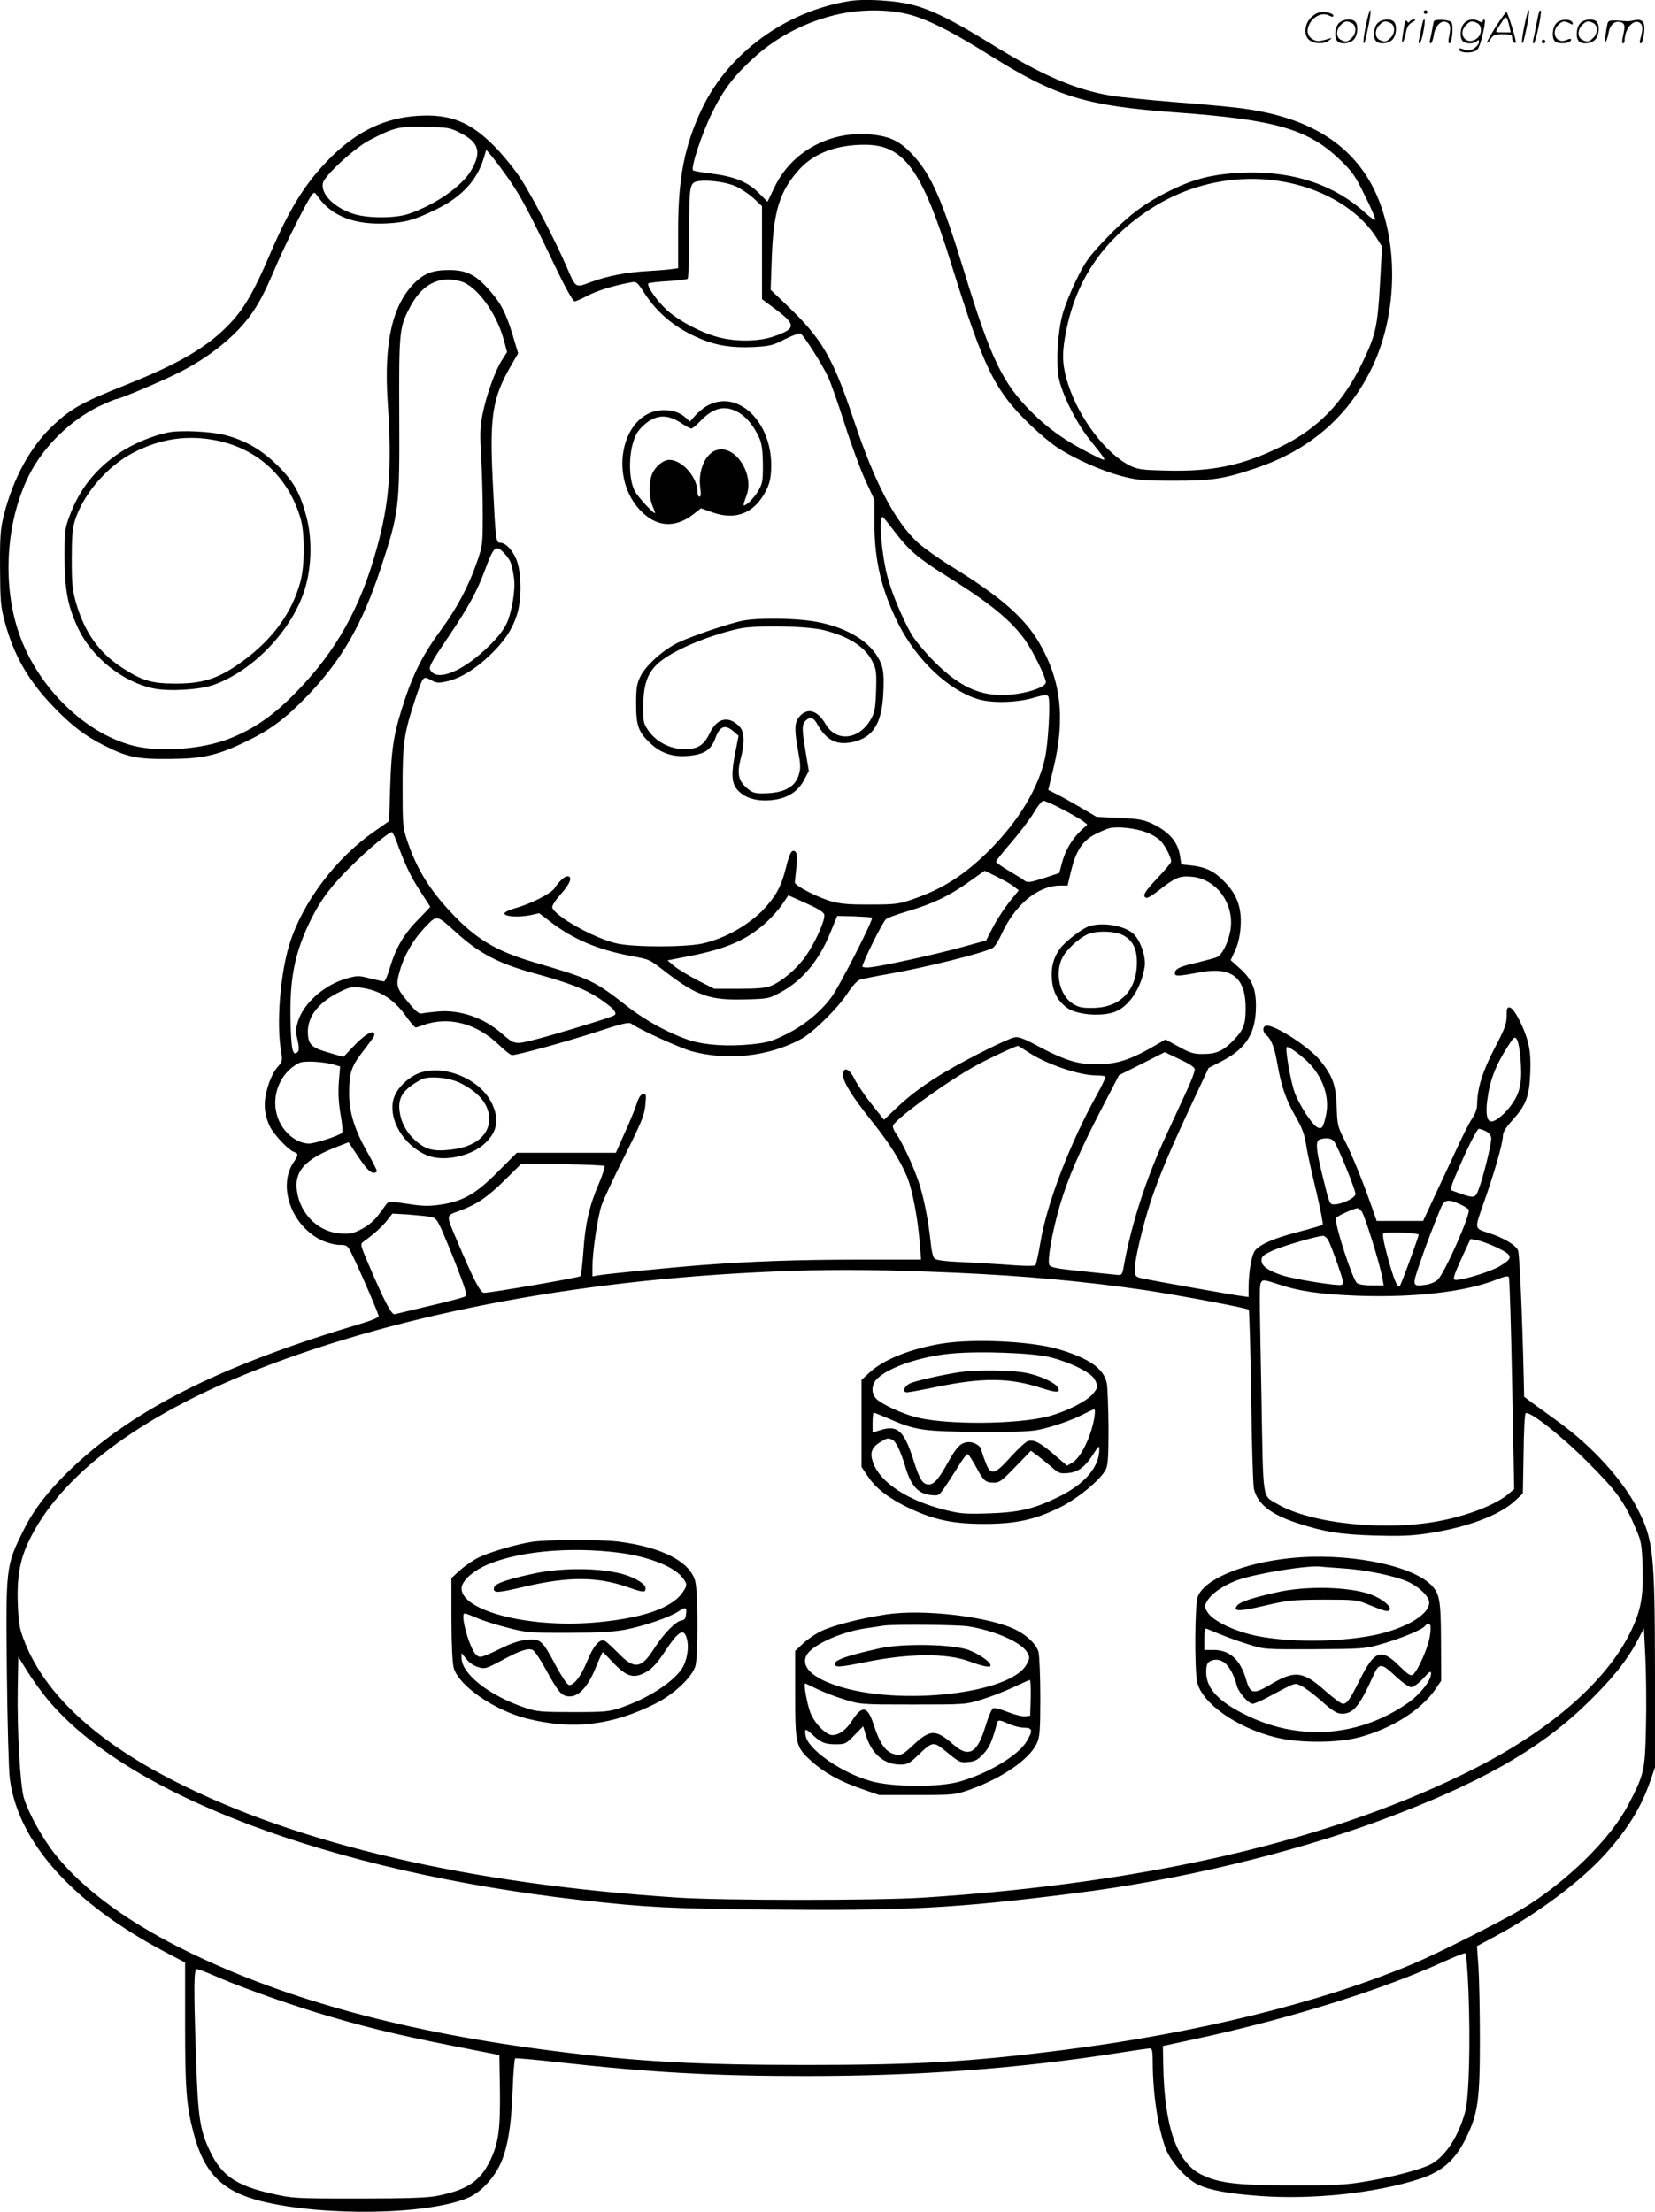 <svg version="1.0" xmlns="http://www.w3.org/2000/svg"
  viewBox="0 0 897.922 1200.231"
 preserveAspectRatio="xMidYMid meet">
<g transform="translate(-1.578,1200.548) scale(0.1,-0.1)"
fill="#000000" stroke="none">
<path d="M4626 12000 c-347 -55 -658 -282 -802 -585 -94 -198 -129 -375 -129
-658 l0 -207 -30 -4 c-16 -3 -74 -8 -128 -11 -124 -7 -222 -26 -315 -60 -86
-32 -81 -36 -133 85 -62 143 -188 385 -250 479 -34 52 -99 131 -144 176 -130
130 -237 172 -410 162 -182 -11 -334 -84 -480 -231 -133 -134 -219 -273 -325
-521 -83 -195 -138 -291 -212 -370 -121 -130 -275 -221 -579 -342 -225 -90
-285 -123 -380 -211 -125 -115 -220 -287 -271 -487 -20 -80 -23 -113 -22 -290
1 -181 3 -209 26 -295 49 -181 126 -316 262 -458 97 -102 176 -162 279 -213
122 -62 179 -74 352 -72 181 1 260 19 415 94 135 65 216 126 338 253 183 192
293 384 392 683 101 308 104 327 102 823 -2 459 0 486 53 589 67 133 160 183
280 150 85 -23 193 -169 233 -314 l19 -70 -28 -44 c-37 -57 -84 -189 -105
-293 -14 -70 -15 -106 -8 -228 5 -80 9 -221 9 -315 0 -166 -1 -172 -33 -264
-45 -129 -108 -247 -196 -367 -88 -119 -144 -225 -192 -369 -61 -183 -74 -261
-81 -473 l-6 -192 -81 -57 c-207 -143 -388 -383 -459 -609 -50 -159 -72 -426
-47 -578 9 -57 9 -60 -20 -93 -17 -19 -39 -63 -51 -104 -25 -81 -22 -142 9
-212 20 -45 103 -133 134 -143 23 -7 23 -19 -1 -52 -92 -132 -14 -350 152
-428 29 -13 71 -24 94 -24 39 0 44 -3 62 -38 38 -74 151 -335 151 -348 0 -8
-35 -23 -88 -39 -731 -217 -1198 -445 -1534 -747 -146 -132 -243 -251 -303
-373 -98 -197 -98 -199 -92 -774 3 -273 10 -533 16 -578 45 -346 343 -677 848
-943 l103 -54 0 -331 c0 -356 7 -448 46 -594 57 -219 156 -318 370 -371 339
-83 904 -74 1121 20 62 26 130 96 168 171 42 82 65 211 72 407 3 95 10 175 14
178 4 2 108 -7 231 -21 507 -56 841 -75 1347 -75 608 0 1151 40 1692 125 88
14 167 25 175 25 11 0 14 -18 14 -82 1 -166 29 -351 70 -461 27 -71 112 -166
175 -196 66 -31 161 -49 336 -62 285 -21 626 15 865 92 124 40 195 102 254
223 65 133 75 205 75 536 0 157 -4 335 -8 395 l-8 110 103 55 c227 122 462
298 595 446 122 136 195 255 244 399 l24 70 0 510 c-1 649 -8 724 -93 890 -81
159 -246 341 -431 475 -57 41 -122 89 -145 105 l-41 31 -2 99 c-9 372 -23 674
-31 695 -11 28 -77 68 -157 94 -82 27 -80 18 -30 162 56 157 105 327 105 366
0 19 15 44 51 84 74 82 92 128 97 254 3 77 0 122 -12 169 -20 79 -75 185 -98
189 -15 3 -18 -4 -18 -46 0 -42 -10 -70 -66 -176 -65 -126 -93 -216 -94 -301
0 -27 -10 -54 -29 -82 -15 -22 -58 -108 -95 -190 -38 -81 -91 -196 -119 -255
l-50 -108 -126 0 -126 0 -29 83 c-49 139 -106 279 -146 357 -36 71 -39 81 -42
181 -4 116 -21 164 -89 249 -58 72 -238 190 -290 190 -23 0 -26 -32 -3 -51 27
-22 45 -68 60 -155 21 -123 48 -199 100 -289 34 -59 48 -97 55 -145 5 -36 29
-148 54 -250 24 -102 41 -188 37 -191 -4 -3 -62 -20 -130 -38 -129 -33 -204
-65 -235 -99 -20 -22 -36 -113 -37 -201 l0 -54 -42 6 c-42 5 -458 79 -534 95
-34 7 -39 12 -42 39 -4 44 43 247 90 388 45 133 104 274 228 538 l83 177 79
41 c127 67 178 151 178 296 0 95 -22 145 -89 205 l-48 43 25 55 c17 37 26 80
29 130 6 100 -19 171 -88 241 -55 57 -101 79 -179 88 l-55 6 -6 40 c-11 82
-60 138 -157 183 -44 20 -74 25 -175 29 l-122 6 -80 47 c-44 26 -103 59 -131
73 l-51 26 28 116 c66 271 42 479 -78 684 -80 136 -210 249 -466 407 -71 43
-155 103 -188 132 -125 113 -236 324 -349 662 -115 345 -173 446 -365 629
l-88 84 6 171 c9 256 43 365 150 483 81 88 201 133 355 133 213 0 311 -136
470 -650 177 -569 235 -686 435 -877 48 -46 112 -99 144 -119 93 -60 236 -123
340 -151 88 -23 118 -26 283 -26 206 -1 276 9 449 68 287 96 494 273 623 530
153 304 156 725 8 1004 -123 230 -345 366 -682 415 -57 9 -224 25 -373 36
-148 12 -310 28 -360 36 -197 33 -379 112 -658 285 -199 123 -318 182 -420
208 -92 24 -257 34 -341 21z m359 -84 c101 -34 220 -97 405 -213 358 -224 517
-272 1010 -308 534 -39 711 -90 882 -253 72 -69 86 -89 140 -200 34 -67 58
-125 55 -129 -4 -3 -26 12 -49 33 -190 175 -447 248 -759 216 -119 -13 -210
-41 -339 -108 -117 -61 -201 -126 -320 -250 -89 -94 -107 -120 -155 -218 -30
-61 -63 -144 -74 -185 -26 -93 -36 -256 -22 -340 14 -84 93 -245 165 -336 111
-140 111 -133 0 -77 -128 65 -221 131 -313 223 -155 155 -220 289 -362 754
-123 401 -179 528 -279 638 -71 77 -125 103 -232 113 -222 20 -430 -95 -521
-288 l-37 -77 -48 48 c-60 60 -133 89 -259 105 -50 6 -94 14 -97 17 -14 13 49
204 104 314 61 125 121 203 231 302 122 110 276 189 439 228 146 35 316 31
435 -9z m-2468 -634 c97 -50 112 -102 57 -198 -50 -89 -198 -191 -344 -240
-70 -23 -213 -24 -290 -1 -108 32 -187 110 -172 170 10 41 171 189 251 231
135 70 161 77 306 73 124 -3 133 -4 192 -35z m262 -252 c68 -100 106 -172 240
-452 59 -124 105 -208 114 -208 7 0 38 14 69 30 50 27 142 56 236 73 31 6 34
4 76 -61 72 -110 169 -189 302 -245 88 -37 171 -50 285 -45 91 5 106 8 174 43
40 20 78 34 84 31 19 -12 121 -173 150 -237 16 -35 57 -152 91 -259 34 -107
84 -243 111 -301 l49 -106 0 -130 c0 -200 39 -362 130 -543 99 -196 270 -358
430 -408 76 -24 214 -20 304 7 55 16 72 18 79 8 13 -19 1 -253 -18 -337 -37
-164 -142 -338 -299 -496 -138 -138 -258 -214 -423 -270 -69 -24 -94 -27 -223
-27 -108 -1 -161 3 -209 16 -78 21 -207 88 -203 105 1 7 5 46 9 86 4 53 2 75
-7 81 -19 12 -30 -7 -50 -88 -23 -91 -45 -137 -98 -200 -80 -98 -226 -184
-357 -212 -94 -20 -366 -20 -459 0 -120 25 -345 151 -354 197 -2 9 20 42 47
72 50 55 65 96 36 96 -17 0 -45 -26 -71 -65 -19 -29 -129 -85 -217 -109 -36
-11 -57 -22 -54 -29 5 -16 78 -20 139 -8 l49 11 59 -45 c123 -95 256 -152 434
-186 113 -22 97 -14 204 -96 159 -121 233 -146 415 -141 129 3 134 4 197 38
120 65 209 172 271 325 l37 90 92 -2 c51 -2 95 -5 97 -7 9 -9 -179 -378 -222
-434 -62 -83 -151 -154 -252 -203 -71 -35 -97 -42 -185 -51 -128 -12 -245 -4
-329 22 -108 35 -239 106 -334 180 -187 146 -200 152 -513 244 -206 61 -315
126 -452 273 -116 124 -185 237 -235 387 -24 71 -25 86 -25 293 0 238 8 290
70 478 42 124 41 123 84 100 31 -17 40 -17 87 -7 73 17 150 64 230 139 81 77
124 142 150 224 24 76 25 205 3 279 -17 58 -61 110 -93 110 -25 0 -26 10 -42
339 -17 343 -1 446 94 613 l44 76 -31 104 c-37 121 -66 175 -136 251 -68 74
-117 97 -208 97 -86 0 -133 -17 -185 -68 -122 -119 -169 -324 -148 -645 24
-362 10 -550 -60 -801 -88 -318 -218 -551 -429 -769 -126 -131 -233 -206 -370
-260 -148 -58 -378 -75 -522 -38 -264 68 -518 318 -619 609 -93 268 -71 609
55 860 78 155 227 300 382 374 45 21 86 38 92 38 17 0 249 98 339 144 158 79
295 188 379 299 53 70 85 132 150 285 50 116 165 345 190 377 15 20 16 20 37
-10 75 -104 199 -151 372 -142 100 5 151 19 271 78 136 67 219 157 255 278
l13 44 33 -39 c18 -22 59 -77 92 -124z m4267 -25 c196 -50 359 -159 444 -299
l24 -39 -11 -201 c-13 -234 -24 -281 -97 -431 -104 -215 -239 -355 -440 -453
-206 -102 -373 -137 -626 -130 -129 3 -151 6 -194 27 -128 63 -274 254 -334
438 -31 95 -36 158 -18 259 50 293 193 513 446 684 238 161 532 214 806 145z
m-3039 -10 c28 -13 72 -42 97 -65 l46 -43 0 -252 0 -253 74 -55 c113 -85 111
-106 -13 -148 -79 -27 -197 -29 -292 -5 -93 23 -215 87 -282 146 -57 52 -115
135 -103 148 4 3 52 9 106 12 54 3 102 9 107 13 4 5 8 118 8 251 0 262 2 271
53 279 54 7 148 -6 199 -28z m862 -1874 c79 -103 127 -144 285 -243 233 -145
346 -238 423 -345 43 -60 113 -203 113 -230 0 -22 -73 -51 -157 -63 -172 -25
-297 23 -448 175 -49 49 -105 116 -123 147 -48 82 -108 225 -131 313 -33 125
-49 325 -26 325 2 0 31 -35 64 -79z m-2111 -125 c29 -34 35 -48 47 -131 8 -58
-12 -181 -40 -242 -14 -32 -50 -78 -92 -119 -143 -142 -287 -201 -323 -134 -9
16 6 43 94 173 113 167 161 254 207 380 45 121 57 130 107 73z m3020 -1381
c48 -25 98 -54 112 -64 l25 -20 -37 -35 c-49 -47 -84 -109 -101 -175 l-14 -53
-85 -28 c-75 -24 -87 -25 -104 -13 -10 8 -49 32 -86 54 -38 22 -68 44 -68 49
0 5 38 53 85 107 46 54 101 126 121 161 20 34 43 62 51 62 8 0 54 -20 101 -45z
m457 -126 c28 -10 63 -31 78 -47 25 -26 57 -89 57 -112 0 -6 -34 -47 -76 -91
-70 -74 -83 -98 -58 -106 6 -2 37 17 70 43 87 68 109 77 173 72 137 -10 238
-150 212 -294 -13 -68 -46 -132 -74 -143 -12 -5 -62 -18 -110 -30 -93 -21
-117 -33 -117 -58 0 -16 19 -16 140 7 169 30 244 -29 244 -195 0 -90 -11 -118
-68 -177 -54 -55 -92 -72 -161 -72 -51 -1 -71 5 -133 39 l-73 40 -32 -19
c-160 -94 -227 -116 -352 -116 -90 0 -166 24 -293 91 -90 49 -120 60 -143 55
-36 -7 -243 -110 -364 -181 -115 -67 -204 -133 -281 -207 l-62 -59 -66 83
c-37 46 -78 107 -93 136 -29 60 -63 73 -63 24 0 -38 47 -114 153 -247 100
-125 158 -218 195 -308 28 -69 58 -226 68 -359 l7 -88 -334 0 c-327 0 -588 -9
-859 -30 -157 -12 -510 -47 -557 -55 l-33 -6 0 50 c0 82 28 273 50 337 11 32
68 154 126 269 91 182 106 219 111 274 6 58 4 63 -13 59 -13 -2 -24 -20 -36
-58 -10 -30 -39 -101 -65 -157 l-46 -103 -269 0 -268 0 -103 -103 c-121 -122
-190 -161 -314 -179 -63 -9 -97 -8 -178 5 -92 14 -101 14 -113 -2 -7 -9 -27
-36 -45 -61 -20 -27 -53 -55 -87 -73 -47 -25 -64 -28 -116 -25 -114 7 -209 94
-234 212 -25 122 34 191 228 264 l49 19 54 -81 c37 -55 61 -82 77 -84 12 -2
22 2 22 9 0 6 -22 50 -49 98 -71 124 -101 220 -101 323 0 109 11 144 68 219
26 34 53 70 60 80 8 10 11 23 7 28 -10 17 -55 -12 -113 -73 l-53 -56 -82 24
c-94 27 -111 45 -111 115 1 84 60 158 171 213 55 27 69 30 115 24 104 -14 179
-61 245 -153 25 -35 49 -63 53 -63 5 0 21 5 37 11 138 52 293 13 415 -105 32
-31 64 -56 72 -56 30 0 286 70 456 125 136 45 178 55 190 46 41 -31 264 -132
328 -150 195 -53 419 -29 594 66 66 36 201 169 253 250 23 36 51 66 65 72 14
4 81 18 150 30 202 35 519 114 571 142 11 5 32 39 48 74 74 162 196 263 318
265 l41 0 18 76 c26 108 60 163 125 199 29 15 67 32 83 36 44 11 140 1 201
-22z m-4069 -46 c46 -128 80 -198 130 -274 29 -45 54 -83 54 -84 0 -2 -30 -33
-67 -71 -76 -77 -121 -154 -152 -261 -12 -40 -26 -73 -32 -73 -5 0 -39 7 -75
16 -61 16 -70 16 -127 0 -118 -33 -230 -130 -263 -228 -14 -44 -15 -59 -4
-105 9 -40 9 -58 1 -66 -27 -27 -36 13 -39 173 -5 231 24 371 113 550 55 109
111 183 227 296 85 84 194 174 210 174 3 0 14 -21 24 -47z m3262 -197 c37 -18
78 -42 91 -53 l24 -19 -52 -64 c-28 -36 -68 -97 -88 -136 l-37 -72 -134 -37
c-139 -38 -415 -99 -489 -108 -24 -3 -45 -2 -48 3 -6 9 109 243 128 258 7 7
61 26 118 43 136 40 225 83 329 157 47 34 86 61 88 62 1 0 33 -15 70 -34z
m-940 -205 c5 -31 -51 -153 -102 -226 -49 -68 -126 -134 -189 -160 -26 -11
-73 -15 -171 -15 l-135 0 -89 45 c-48 25 -106 60 -127 77 l-38 32 118 23 c204
40 313 88 419 184 28 26 67 69 85 96 l34 50 96 -43 c69 -31 97 -49 99 -63z
m-2000 -93 c126 -115 230 -170 422 -223 194 -53 281 -87 356 -137 41 -27 79
-58 84 -69 9 -16 7 -21 -17 -30 -58 -22 -314 -99 -411 -124 -115 -29 -113 -29
-187 35 -96 83 -222 126 -340 117 -38 -4 -79 -8 -90 -11 -15 -4 -34 11 -77 64
-63 76 -66 88 -42 171 24 83 73 167 135 232 66 69 62 70 167 -25z m5777 -684
c10 -121 1 -179 -40 -241 -36 -55 -91 -103 -118 -103 -23 0 -31 39 -23 108 14
113 43 191 114 302 31 49 36 52 47 36 7 -10 17 -56 20 -102z m-2669 31 c96
-64 275 -125 365 -125 26 0 50 -3 52 -7 2 -5 -18 -48 -46 -98 -146 -263 -271
-588 -306 -799 -11 -66 -24 -123 -28 -127 -4 -4 -60 -4 -123 1 -63 5 -182 12
-263 16 -101 4 -153 11 -161 20 -8 7 -17 44 -20 81 -13 125 -37 247 -66 335
-30 88 -87 211 -121 260 -11 14 -19 33 -19 42 0 30 288 240 454 331 59 33 213
105 225 105 2 0 28 -16 57 -35z m1530 -67 c72 -80 104 -183 84 -274 -15 -68
-23 -79 -48 -65 -28 15 -97 120 -122 188 -21 57 -52 231 -43 246 6 10 88 -50
129 -95z m-628 -25 c1 -10 -18 -61 -42 -113 -24 -52 -75 -162 -113 -245 -109
-233 -190 -485 -231 -715 -7 -40 -11 -45 -32 -43 -14 1 -101 10 -193 20 -137
14 -170 20 -178 34 -12 23 14 174 56 319 42 145 106 295 227 528 l95 183 124
62 124 63 80 -38 c52 -24 81 -43 83 -55z m-4670 25 l33 -10 -7 -86 c-4 -61 -1
-114 10 -177 9 -49 12 -92 8 -96 -16 -17 -147 -59 -180 -59 -55 0 -117 42
-152 103 -54 95 -36 218 44 296 18 17 46 36 62 41 33 10 132 3 182 -12z m6247
-360 c14 -6 28 -21 31 -34 6 -22 -45 -227 -71 -291 -18 -42 -22 -42 -142 2 -9
3 -4 25 18 77 61 144 118 258 128 258 5 0 22 -5 36 -12z m-822 -55 c18 -21
117 -262 117 -287 0 -20 -71 -55 -112 -56 -30 0 -27 -8 -73 180 -30 126 -32
167 -7 173 36 10 59 6 75 -10z m-3957 -135 c3 -4 -10 -46 -30 -93 -53 -122
-75 -221 -85 -368 -5 -71 -12 -132 -17 -137 -9 -8 -484 -90 -522 -90 -20 0
-55 67 -147 284 -60 141 -61 134 11 160 96 35 152 73 249 168 l90 89 222 -3
c122 -2 225 -6 229 -10z m4640 -207 c23 -10 45 -24 48 -30 13 -20 -126 -335
-166 -378 -12 -13 -39 -25 -64 -29 -78 -11 -78 -9 -34 119 36 106 75 206 114
300 19 43 39 47 102 18z m-533 -38 c16 -18 102 -295 113 -364 l7 -39 -65 0
c-36 0 -71 5 -80 13 -24 18 -124 327 -114 352 4 11 94 52 117 54 3 1 13 -7 22
-16z m-5054 -30 c30 -5 37 -13 66 -77 17 -39 56 -133 85 -209 44 -115 51 -140
39 -147 -8 -5 -93 -28 -189 -50 -96 -23 -183 -44 -192 -46 -18 -5 -54 64 -144
274 -43 101 -44 107 -27 119 56 40 101 81 128 115 l30 38 85 -5 c47 -4 100 -9
119 -12z m5364 -98 c-8 -33 -96 -272 -103 -279 -13 -13 -35 44 -70 175 -20 77
-25 109 -17 113 22 9 192 1 190 -9z m-489 -33 c8 -15 30 -73 50 -130 31 -90
34 -104 19 -109 -19 -7 -247 29 -318 51 -76 24 -115 51 -115 81 0 22 9 30 58
53 53 25 235 78 274 81 10 1 24 -11 32 -27z m913 -36 c89 -43 91 -57 15 -102
-46 -28 -194 -74 -237 -74 -20 0 -16 15 38 134 l41 88 34 -6 c19 -3 68 -21
109 -40z m-2942 -137 c371 -16 698 -46 1030 -94 191 -29 560 -98 566 -107 3
-5 9 -217 13 -471 3 -254 10 -480 15 -501 20 -82 89 -137 233 -185 148 -48
230 -62 418 -68 136 -4 200 -2 288 11 212 31 390 97 476 176 l44 41 4 214 c1
117 6 217 11 221 17 17 187 -115 333 -261 159 -158 203 -218 266 -367 29 -67
32 -84 36 -208 5 -162 -10 -237 -68 -355 -131 -264 -431 -526 -839 -734 -762
-388 -1766 -624 -2996 -703 -249 -16 -1086 -16 -1330 0 -1136 74 -2062 289
-2738 635 -419 214 -691 465 -804 744 -30 74 -35 99 -40 196 -7 154 8 250 56
353 168 359 600 685 1241 937 794 312 1810 500 2905 536 261 9 508 6 880 -10z
m3025 -605 l11 -569 -33 -28 c-64 -54 -208 -112 -357 -142 -294 -61 -709 -20
-895 89 -83 49 -76 4 -86 568 -12 631 -12 620 0 638 7 12 20 10 89 -13 117
-39 228 -55 433 -63 312 -11 589 22 754 88 42 17 61 21 66 13 4 -7 12 -268 18
-581z m726 -1859 c-5 -239 -9 -257 -97 -425 -96 -184 -333 -416 -574 -563
-107 -64 -449 -237 -585 -295 -501 -212 -1182 -380 -1914 -472 -507 -64 -790
-80 -1391 -80 -587 0 -912 18 -1365 76 -791 100 -1435 273 -1965 529 -331 159
-583 342 -738 535 -70 88 -147 226 -172 310 -20 69 -37 365 -33 595 l3 170 49
-79 c27 -44 76 -111 108 -150 429 -520 1535 -937 2893 -1091 356 -40 494 -47
1020 -52 743 -7 1015 7 1655 88 565 70 1183 218 1665 396 531 197 855 379
1113 627 137 132 224 239 277 340 l40 75 8 -162 c4 -89 6 -256 3 -372z m-963
-1436 c11 -280 3 -578 -18 -653 -35 -130 -103 -236 -179 -281 -52 -31 -228
-77 -388 -102 -89 -14 -170 -18 -378 -17 -297 1 -396 13 -490 61 -130 67 -197
260 -203 592 l-2 104 195 42 c506 110 994 263 1328 415 59 27 112 48 117 46 6
-1 13 -86 18 -207z m-6817 91 c118 -54 380 -148 562 -204 242 -74 429 -120
737 -181 l260 -51 3 -185 c3 -215 -7 -292 -52 -386 -55 -114 -126 -162 -291
-194 -52 -10 -162 -14 -425 -14 -347 0 -358 1 -471 27 -192 43 -272 98 -335
232 -53 112 -64 180 -74 486 -14 408 -13 500 4 500 8 0 44 -14 82 -30z M3863
9809 c-24 -11 -56 -37 -73 -56 l-31 -35 -22 20 c-30 28 -70 42 -120 42 -220
-1 -305 -347 -133 -538 89 -98 194 -107 298 -24 l37 29 68 -24 c109 -37 200
-9 261 80 40 59 52 99 52 179 0 234 -177 406 -337 327z m162 -43 c44 -26 83
-75 112 -141 12 -29 17 -67 18 -140 0 -91 -2 -104 -27 -146 -24 -41 -78 -91
-78 -72 0 4 7 26 16 50 43 111 -56 270 -155 248 -66 -14 -109 -109 -96 -207 5
-32 3 -48 -4 -48 -6 0 -11 11 -11 25 0 81 -83 175 -153 175 -33 0 -76 -36 -93
-76 -18 -44 -18 -126 1 -171 8 -19 15 -38 15 -41 0 -14 -93 86 -110 118 -38
74 -34 227 8 309 10 20 38 50 61 66 58 41 111 40 179 -3 27 -18 53 -32 58 -32
6 0 26 16 45 36 74 79 139 94 214 50z M935 9660 c-83 -15 -192 -60 -268 -110
-130 -86 -219 -197 -272 -340 -27 -70 -29 -85 -29 -225 0 -180 18 -272 75
-392 75 -156 242 -289 406 -323 84 -18 253 -8 328 19 208 74 413 284 488 499
42 119 49 279 18 403 -34 135 -71 202 -160 289 -84 84 -176 137 -286 165 -74
19 -233 27 -300 15z m257 -45 c223 -46 387 -197 454 -421 24 -79 24 -254 0
-344 -49 -182 -167 -336 -353 -460 -106 -71 -189 -95 -328 -94 -126 0 -179 16
-285 85 -127 82 -205 192 -252 354 -19 68 -23 103 -23 235 0 119 4 168 17 210
45 144 175 295 315 368 150 78 297 99 455 67z M4055 8639 c-68 -11 -285 -84
-363 -122 -79 -39 -174 -124 -202 -183 -19 -38 -23 -63 -23 -147 0 -123 13
-157 85 -222 57 -51 125 -71 212 -60 78 10 110 33 134 97 23 63 52 74 97 35
l28 -24 -16 -81 c-25 -121 -23 -174 8 -211 38 -44 101 -65 181 -58 87 7 148
44 183 111 l25 48 -17 102 c-21 124 -21 150 -1 170 24 24 43 19 62 -15 50 -91
107 -120 196 -100 109 25 156 101 164 262 6 121 0 154 -39 213 -65 97 -211
168 -386 186 -105 11 -259 11 -328 -1z m430 -53 c136 -34 224 -90 264 -170 21
-43 23 -58 20 -159 -4 -100 -7 -117 -31 -159 -64 -108 -186 -120 -243 -22 -46
78 -101 92 -145 37 -24 -31 -25 -68 -4 -183 14 -77 14 -94 3 -131 -22 -68 -82
-98 -196 -99 -44 0 -58 5 -87 31 -44 38 -52 77 -32 156 24 91 21 149 -8 178
-58 58 -119 44 -158 -35 -33 -69 -65 -90 -139 -90 -75 0 -152 39 -194 99 -29
41 -30 47 -29 141 1 125 29 190 104 245 87 64 262 135 415 169 88 20 369 15
460 -8z M5927 6980 c-38 -11 -130 -82 -160 -122 -36 -49 -50 -103 -44 -169 6
-71 35 -121 89 -157 53 -34 184 -44 253 -17 77 29 143 129 161 244 8 48 -17
129 -53 171 -41 49 -165 74 -246 50z m181 -49 c52 -27 76 -72 76 -146 1 -153
-90 -248 -239 -249 -57 -1 -77 3 -109 23 -71 45 -99 167 -56 250 21 42 83 100
133 125 46 22 148 21 195 -3z M2297 6185 c-64 -21 -131 -87 -146 -143 -30
-109 52 -249 177 -304 90 -40 243 -9 321 65 65 62 76 128 37 212 -61 131 -250
214 -389 170z m219 -58 c101 -51 154 -118 154 -194 0 -87 -76 -150 -200 -165
-100 -13 -144 -2 -201 49 -50 45 -78 99 -86 163 -8 72 22 115 117 167 40 22
154 12 216 -20z M5130 4715 c-170 -27 -319 -86 -396 -157 l-44 -41 0 -236 0
-236 35 -52 c44 -66 117 -121 227 -173 134 -63 237 -84 403 -84 170 0 275 22
410 89 95 46 222 150 250 206 12 22 15 71 15 226 -1 109 -5 217 -9 241 -16 81
-96 137 -266 187 -147 42 -452 57 -625 30z m585 -75 c110 -28 221 -83 240
-120 20 -39 19 -43 -11 -80 -35 -40 -146 -96 -243 -121 -172 -44 -555 -46
-716 -4 -74 19 -182 69 -212 97 -33 31 -31 82 5 115 63 60 235 118 397 133
152 15 447 4 540 -20z m239 -322 c-17 -106 -73 -222 -121 -250 l-28 -16 -70
60 c-77 66 -108 82 -141 74 -12 -3 -54 -42 -94 -86 -91 -101 -110 -104 -139
-25 -12 31 -21 59 -21 62 0 19 -37 43 -65 43 -44 0 -67 -22 -116 -110 -50 -91
-76 -120 -104 -120 -33 0 -50 26 -84 135 -50 156 -85 188 -175 161 l-46 -14 0
54 c0 30 3 54 6 54 3 0 37 -14 75 -30 152 -67 195 -73 504 -74 272 0 283 0
377 26 54 15 128 42 165 61 38 19 71 35 76 35 4 1 4 -17 1 -40z m-1099 -124
c21 -8 47 -62 74 -152 29 -98 69 -142 133 -149 46 -5 47 -5 77 38 17 24 50 76
74 114 23 39 47 70 52 69 6 0 26 -31 46 -68 41 -77 51 -86 98 -86 30 0 44 11
117 87 l83 86 38 -28 c21 -16 55 -44 77 -63 35 -31 43 -34 88 -30 56 6 92 34
139 108 25 40 29 42 29 20 0 -95 -78 -187 -220 -257 -135 -66 -212 -84 -380
-90 -132 -4 -154 -2 -245 21 -194 50 -340 145 -380 249 -22 57 -12 87 37 117
37 22 39 23 63 14z M5220 4559 c-88 -13 -239 -47 -268 -61 -32 -16 -42 -48
-15 -48 10 0 81 13 158 29 253 52 398 51 572 -6 84 -27 106 -26 87 5 -17 26
-92 61 -169 77 -75 16 -272 18 -365 4z M2905 3639 c-83 -12 -230 -55 -292 -85
-29 -14 -74 -45 -100 -68 l-48 -44 0 -223 c1 -146 5 -239 13 -266 28 -96 221
-229 395 -273 250 -63 462 -38 699 81 101 51 200 144 217 205 14 50 14 388 0
453 -23 109 -179 191 -419 221 -99 12 -379 11 -465 -1z m475 -60 c150 -20 286
-72 334 -129 31 -37 32 -46 8 -82 -59 -90 -224 -146 -490 -168 -354 -28 -712
65 -712 186 0 34 46 82 113 116 165 83 465 114 747 77z m358 -331 c-2 -26 -8
-34 -26 -36 -30 -5 -96 -72 -147 -152 -70 -111 -108 -115 -196 -24 -30 30 -62
60 -71 65 -27 15 -63 -26 -97 -111 -33 -81 -73 -133 -99 -128 -9 2 -40 48 -69
102 -74 139 -84 149 -153 144 -38 -3 -81 -16 -135 -42 -120 -58 -125 -59 -146
-40 -36 33 -89 224 -62 224 6 0 35 -11 65 -24 29 -13 103 -37 163 -52 106 -28
119 -29 335 -29 174 1 245 5 313 18 100 20 237 67 282 97 41 27 47 25 43 -12z
m4 -134 c14 -48 1 -123 -28 -166 -52 -75 -187 -161 -329 -209 -64 -22 -86 -24
-260 -24 -172 0 -197 2 -259 23 -196 66 -346 184 -346 271 l0 26 26 -32 c14
-19 41 -37 64 -44 36 -11 42 -9 122 33 104 57 151 73 175 59 10 -5 43 -54 72
-108 68 -124 85 -143 129 -143 50 0 100 56 141 159 18 44 35 81 37 81 2 0 25
-23 51 -51 79 -85 118 -96 189 -54 30 18 59 50 98 110 74 111 102 128 118 69z
M2896 3463 c-152 -34 -201 -54 -201 -78 0 -25 21 -24 165 10 238 56 395 55
555 0 79 -28 97 -31 102 -19 8 22 -16 45 -75 71 -115 51 -365 58 -546 16z
M7014 3550 c-257 -27 -466 -115 -500 -210 -16 -45 -18 -389 -3 -462 25 -114
212 -247 424 -300 128 -32 334 -32 455 0 176 47 334 146 413 260 l32 47 -1
210 c-1 232 -7 264 -57 313 -113 108 -462 174 -763 142z m286 -55 c124 -8 280
-40 353 -72 62 -28 117 -81 117 -114 0 -54 -88 -117 -224 -158 -179 -55 -510
-65 -716 -22 -119 25 -236 82 -263 128 -18 31 -18 33 0 63 22 38 87 83 160
110 98 36 389 84 458 74 11 -2 63 -5 115 -9z m472 -376 c-12 -65 -67 -186 -92
-202 -11 -7 -29 5 -70 46 -100 100 -136 88 -215 -70 -57 -114 -71 -133 -94
-133 -9 0 -52 32 -95 70 -121 108 -166 113 -298 34 -93 -55 -109 -51 -132 29
-31 107 -89 159 -176 159 l-50 0 0 60 c0 44 3 59 13 55 97 -41 151 -61 224
-84 87 -28 90 -28 358 -27 239 1 279 3 345 22 111 30 235 80 255 102 30 33 40
10 27 -61z m-1114 -135 c26 -18 56 -74 67 -122 7 -36 64 -102 87 -102 8 0 42
14 74 31 166 88 151 83 186 68 18 -7 69 -45 112 -83 64 -57 86 -70 113 -70 61
0 95 41 168 203 33 74 44 74 120 3 38 -36 75 -62 87 -62 12 0 39 19 65 47 34
38 43 44 43 27 0 -37 -57 -111 -122 -157 -260 -184 -583 -212 -872 -73 -156
74 -226 148 -226 237 0 35 5 51 18 58 25 15 54 13 80 -5z M6940 3364 c-133
-30 -195 -51 -211 -70 -28 -34 7 -35 147 -2 129 30 152 32 319 33 172 0 183
-1 245 -27 91 -37 107 -41 116 -27 10 17 -45 61 -103 82 -119 43 -355 48 -513
11z M4820 3244 c-132 -20 -281 -58 -345 -88 -29 -13 -74 -43 -99 -66 l-46 -43
0 -236 c0 -274 3 -286 90 -364 69 -62 152 -108 270 -149 l95 -33 205 0 c199 0
207 1 285 28 176 62 327 166 366 252 16 35 19 68 19 250 0 116 -5 227 -10 247
-12 40 -59 87 -120 118 -143 73 -508 116 -710 84z m450 -64 c146 -24 289 -87
320 -143 14 -25 13 -30 -5 -64 -86 -159 -690 -227 -1026 -116 -134 44 -195
101 -170 161 23 56 181 130 321 151 41 6 86 13 100 15 58 8 400 5 460 -4z
m338 -387 l-3 -98 -28 -3 c-15 -2 -57 9 -93 23 -36 15 -72 24 -80 21 -7 -3
-26 -46 -41 -96 -44 -148 -90 -175 -174 -102 -95 84 -126 84 -215 1 -59 -55
-69 -60 -97 -55 -54 11 -85 53 -121 162 -33 102 -62 108 -117 23 -32 -51 -71
-79 -108 -79 -34 0 -98 66 -119 123 -19 51 -37 157 -28 157 3 0 31 -13 63 -29
32 -16 99 -42 148 -57 89 -28 92 -28 375 -28 283 0 286 0 375 28 49 15 125 45
170 66 44 21 84 39 88 39 4 1 6 -43 5 -96z m-117 -143 c24 -11 61 -20 82 -20
45 0 48 -15 13 -74 -45 -76 -208 -174 -363 -218 -109 -32 -359 -31 -477 1
-158 42 -344 170 -359 246 -7 42 -2 43 36 8 46 -44 69 -53 128 -53 50 0 55 3
100 49 l48 49 16 -53 c32 -99 98 -155 186 -155 37 0 49 6 93 48 85 81 84 81
163 16 64 -52 71 -55 113 -50 36 3 51 12 81 44 33 35 47 66 75 170 5 16 14 15
65 -8z M4790 3061 c-196 -43 -265 -70 -241 -94 9 -9 47 -4 152 17 241 50 450
52 574 6 75 -28 115 -35 115 -22 0 19 -59 60 -117 83 -82 32 -356 38 -483 10z
M7426 11864 c-10 -47 -15 -88 -12 -91 5 -6 9 7 30 110 7 37 10 67 6 67 -4 0
-15 -39 -24 -86z M7740 11940 c0 -5 5 -10 10 -10 6 0 10 5 10 10 0 6 -4 10
-10 10 -5 0 -10 -4 -10 -10z M8286 11864 c-10 -47 -15 -88 -12 -91 5 -6 9 7
30 110 7 37 10 67 6 67 -4 0 -15 -39 -24 -86z M8366 11939 c-3 -8 -10 -41 -16
-74 -6 -33 -14 -68 -16 -77 -3 -10 -1 -18 3 -18 10 0 46 171 38 178 -2 3 -7
-1 -9 -9z M7129 11911 c-38 -38 -41 -101 -7 -125 29 -20 79 -20 104 0 18 14
18 15 1 10 -53 -17 -69 -17 -92 -2 -69 45 21 166 94 126 12 -6 21 -7 21 -1 0
12 -25 21 -62 21 -19 0 -39 -10 -59 -29z M8130 11859 c-28 -45 -49 -83 -47
-85 2 -3 12 7 21 21 14 21 24 25 66 25 43 0 50 -3 50 -19 0 -11 5 -23 10 -26
6 -3 10 -3 10 1 0 20 -44 164 -51 164 -4 0 -30 -37 -59 -81z m75 4 l7 -33 -42
0 c-42 0 -42 0 -28 23 8 12 21 32 29 44 15 25 22 18 34 -34z M7280 11880 c-22
-22 -27 -79 -8 -98 19 -19 66 -14 88 8 22 22 27 79 8 98 -19 19 -66 14 -88 -8z
m71 0 c25 -14 25 -54 -1 -80 -23 -23 -33 -24 -61 -10 -25 14 -25 54 1 80 23
23 33 24 61 10z M7490 11880 c-22 -22 -27 -79 -8 -98 19 -19 66 -14 88 8 22
22 27 79 8 98 -19 19 -66 14 -88 -8z m71 0 c25 -14 25 -54 -1 -80 -23 -23 -33
-24 -61 -10 -25 14 -25 54 1 80 23 23 33 24 61 10z M7636 11874 c-3 -16 -8
-47 -11 -69 -8 -51 10 -26 19 27 5 27 15 42 34 53 18 10 22 14 10 15 -9 0 -20
-5 -24 -11 -5 -8 -9 -8 -14 1 -5 8 -10 3 -14 -16z M7737 11893 c-2 -4 -7 -26
-11 -48 -4 -22 -9 -48 -12 -57 -3 -10 -1 -18 4 -18 4 0 14 28 20 62 11 58 10
81 -1 61z M7795 11890 c-1 -3 -5 -23 -9 -45 -4 -22 -9 -48 -12 -57 -3 -10 -1
-18 4 -18 5 0 13 20 17 45 7 53 44 87 74 68 17 -11 19 -28 8 -80 -4 -18 -3
-33 2 -33 16 0 24 99 11 115 -12 14 -87 18 -95 5z M7960 11880 c-22 -22 -27
-79 -8 -98 7 -7 24 -12 38 -12 14 0 31 5 38 12 9 9 12 8 12 -5 0 -9 -12 -24
-26 -34 -21 -13 -32 -15 -55 -6 -16 6 -29 8 -29 3 0 -24 81 -27 102 -2 18 19
50 162 37 162 -5 0 -9 -5 -9 -10 0 -7 -6 -7 -19 0 -30 16 -59 12 -81 -10z m71
0 c29 -16 25 -65 -6 -86 -56 -37 -103 28 -55 76 23 23 33 24 61 10z M8461
11881 c-23 -23 -28 -80 -9 -99 19 -19 88 -13 88 9 0 5 -11 4 -24 -2 -54 -25
-89 38 -46 81 23 23 33 24 62 9 16 -9 19 -8 16 3 -8 22 -64 22 -87 -1z M8590
11880 c-22 -22 -27 -79 -8 -98 19 -19 66 -14 88 8 22 22 27 79 8 98 -19 19
-66 14 -88 -8z m71 0 c25 -14 25 -54 -1 -80 -23 -23 -33 -24 -61 -10 -25 14
-25 54 1 80 23 23 33 24 61 10z M8736 11871 c-3 -14 -8 -44 -11 -66 -8 -51 10
-26 19 27 8 41 35 63 66 53 22 -7 24 -21 11 -77 -5 -22 -5 -38 0 -38 5 0 9 6
9 13 0 68 51 125 85 97 15 -13 15 -35 -1 -92 -3 -10 -1 -18 4 -18 6 0 13 23
17 50 9 63 -5 84 -49 76 -17 -4 -35 -6 -41 -6 -101 8 -104 7 -109 -19z M8380
11780 c0 -5 5 -10 10 -10 6 0 10 5 10 10 0 6 -4 10 -10 10 -5 0 -10 -4 -10
-10z"/>
</g>
</svg>
